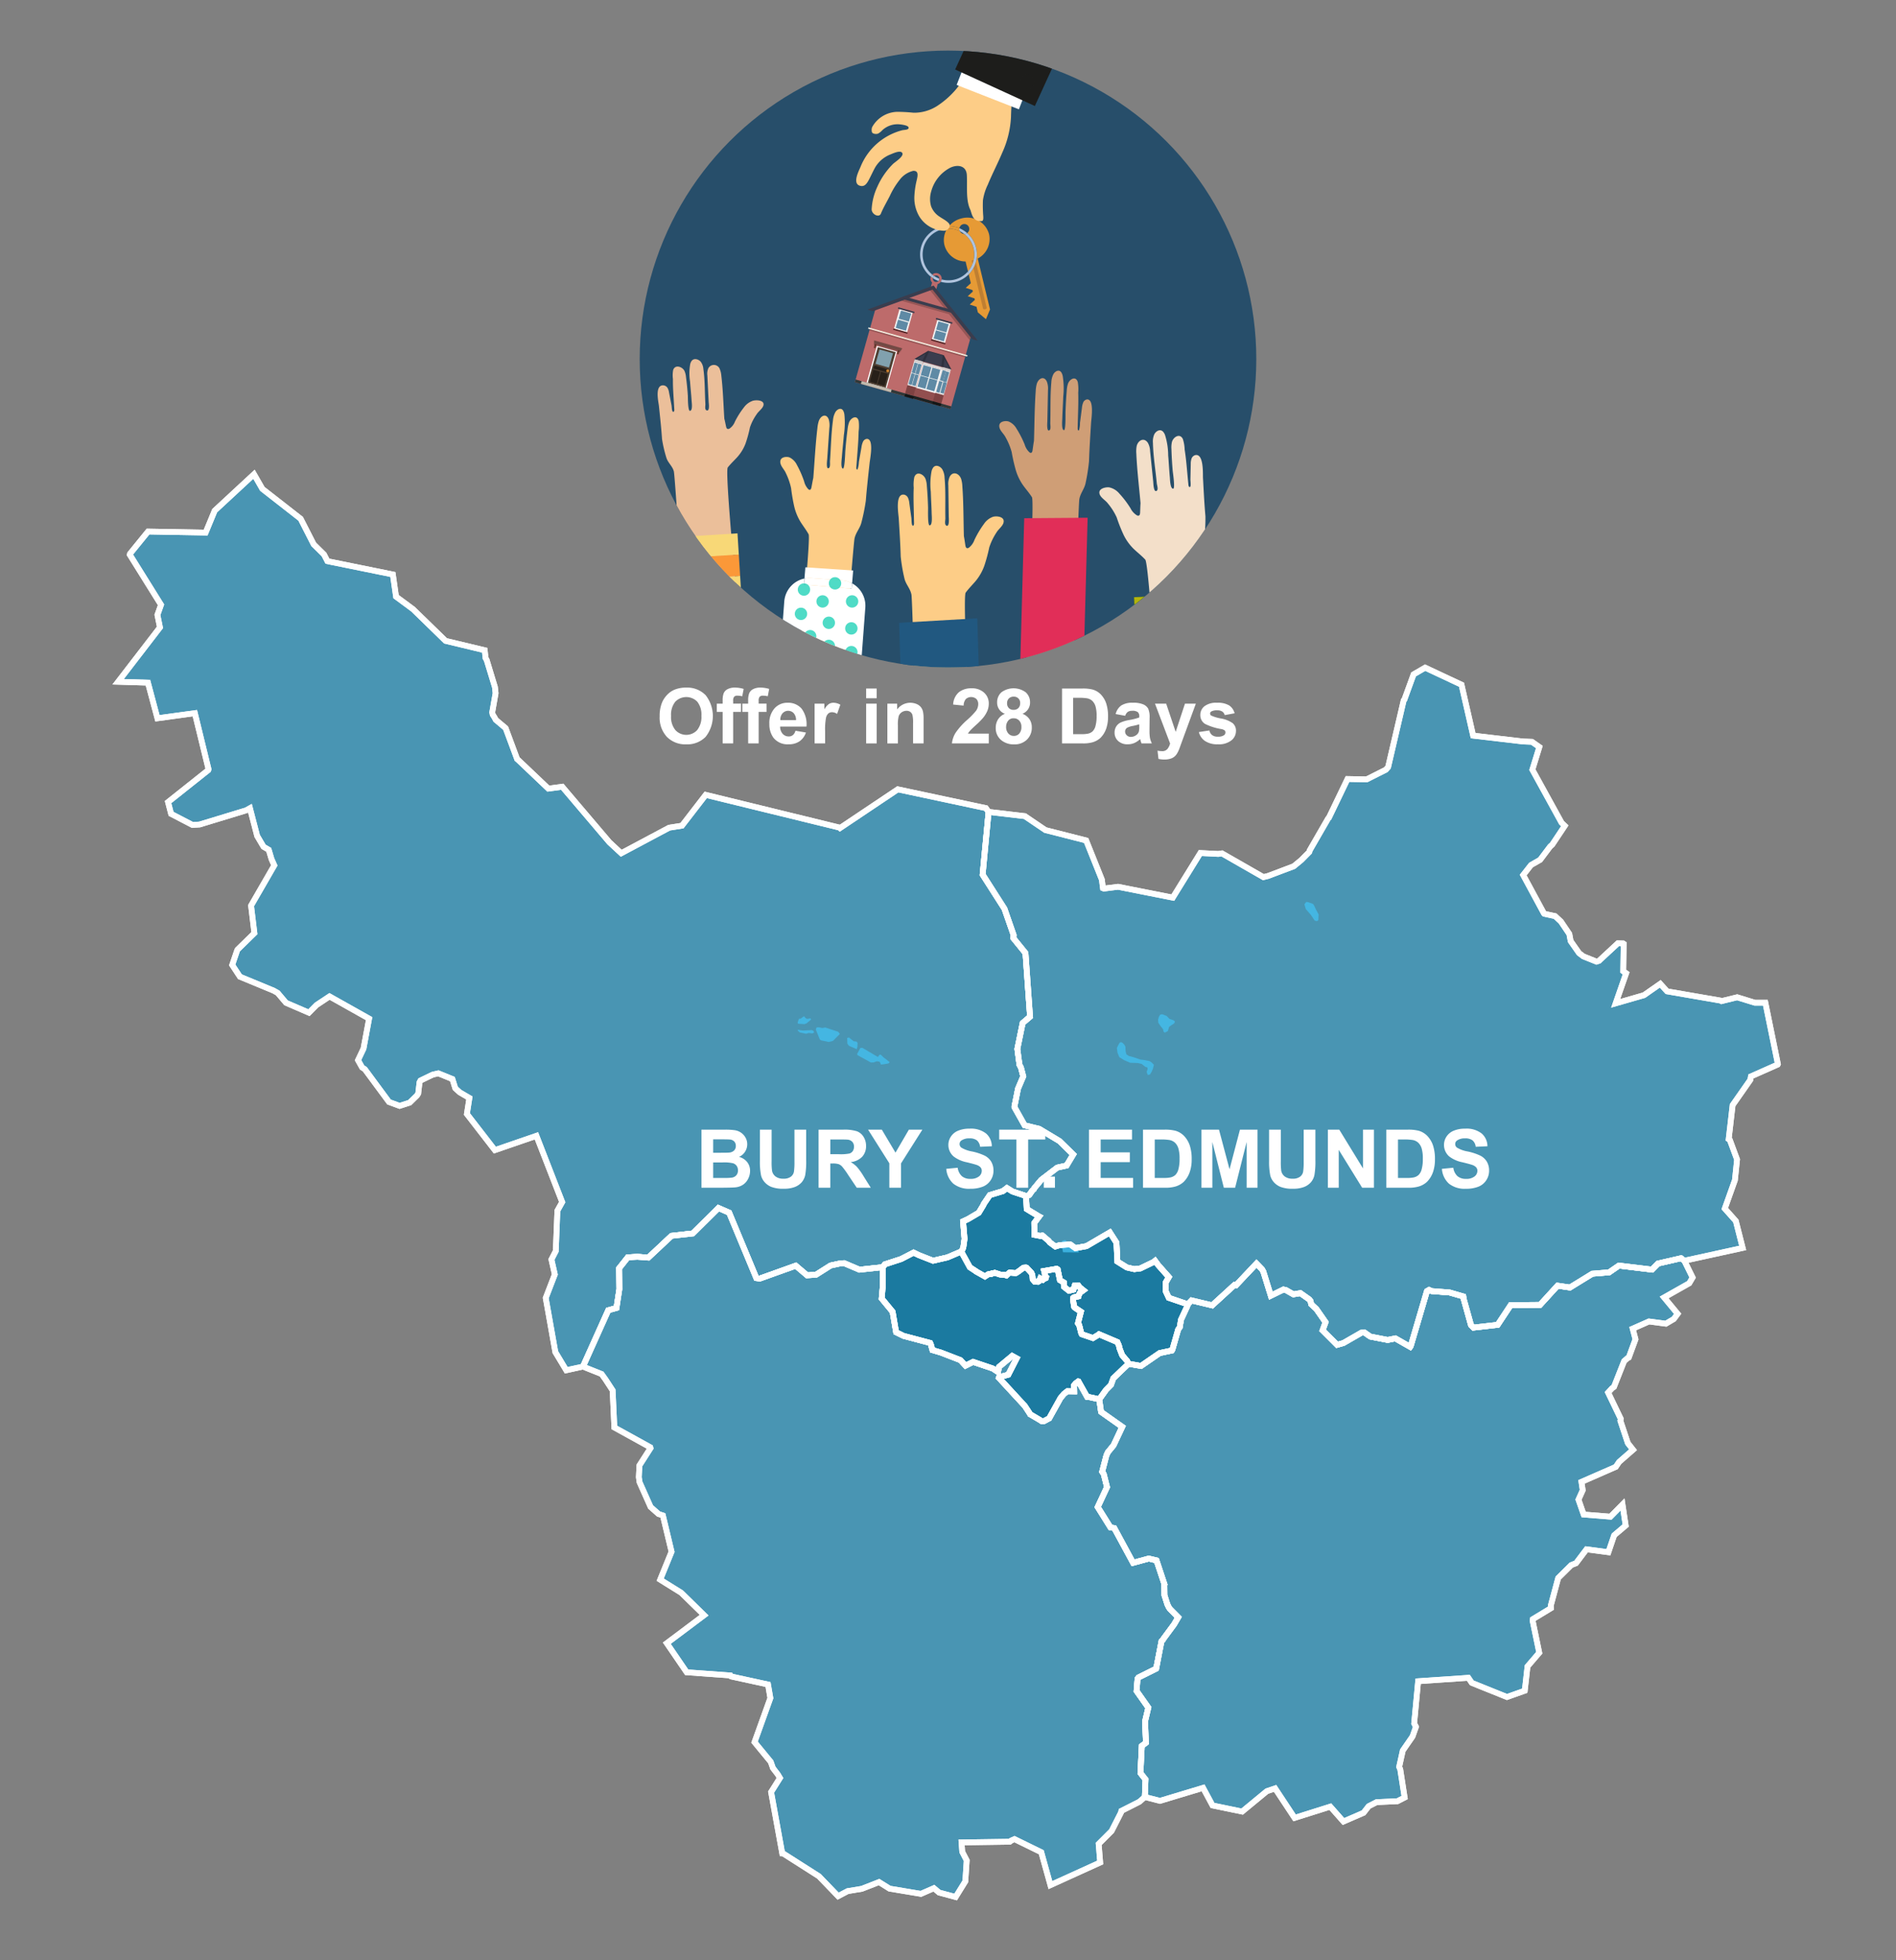 <svg xmlns="http://www.w3.org/2000/svg" xmlns:xlink="http://www.w3.org/1999/xlink" width="300" height="310" viewBox="0 0 300 310"><rect x="0" y="0" width="300" height="310" fill="#808080" stroke="none"/><defs><style>.cls-1,.cls-2,.cls-52{fill:none;}.cls-2{clip-rule:evenodd;}.cls-3{clip-path:url(#clip-path);}.cls-4{fill:#274e6a;}.cls-5{fill:#e69a35;}.cls-6{fill:#b0c4de;}.cls-7{fill:#cf9e76;}.cls-8{fill:#e12e58;}.cls-9{fill:#fdcd87;}.cls-10{fill:#215880;}.cls-11{fill:#ebbf9a;}.cls-12{fill:#f8d877;}.cls-13{fill:#fb9838;}.cls-14{fill:#f3dfc9;}.cls-15{fill:#005420;}.cls-16{fill:#b3b30c;}.cls-17{fill:#fff;}.cls-18{fill:#01cbad;opacity:0.69;}.cls-19,.cls-23{fill:#bd6b6b;}.cls-20{fill:#bf7f32;}.cls-21{fill:#1d1d1b;}.cls-22{opacity:0.56;}.cls-23,.cls-24,.cls-27,.cls-29,.cls-35{fill-rule:evenodd;}.cls-24{fill:#303838;}.cls-25{fill:#f3ecde;}.cls-26,.cls-27{opacity:0.2;}.cls-28,.cls-29{fill:#3a3d4e;}.cls-30{fill:#724944;}.cls-31{fill:#4e3f32;}.cls-32{fill:#81a1ae;}.cls-33{fill:#272019;}.cls-34{fill:#c87e2c;}.cls-35{fill:#c0b9ad;}.cls-36{fill:#683a2d;}.cls-37,.cls-38,.cls-47{fill:#542727;}.cls-37,.cls-39{opacity:0.6;}.cls-38,.cls-40{opacity:0.4;}.cls-41{fill:#cfcfcf;}.cls-42{fill:#dadada;}.cls-43{fill:#e6e6e6;}.cls-44{fill:#f2f2f2;}.cls-45{fill:#5f8aa5;}.cls-46{clip-path:url(#clip-path-2);}.cls-48{fill:#4995b3;}.cls-48,.cls-49,.cls-52{stroke:#fff;stroke-miterlimit:10;stroke-width:0.909px;}.cls-49{fill:#1b7aa0;}.cls-50{opacity:0.8;}.cls-51{fill:#42beee;}.cls-53{isolation:isolate;}</style><clipPath id="clip-path"><circle class="cls-1" cx="150" cy="56.782" r="48.782"/></clipPath><clipPath id="clip-path-2"><polygon class="cls-2" points="150.544 58.447 144.647 56.789 146.86 55.482 149.337 56.178 150.544 58.447"/></clipPath></defs><g id="Text"><g class="cls-3"><circle class="cls-4" cx="150" cy="56.782" r="48.782"/><path class="cls-5" d="M151.889,36.575a.782.782,0,0,1-.079-.478,4.475,4.475,0,0,0-1.64-.346,3.583,3.583,0,0,0-.297.406c.067-.003.134-.005.202-.005A4.072,4.072,0,0,1,151.889,36.575Z"/><path class="cls-6" d="M150.075,35.749a4.492,4.492,0,0,0-2.787,8.014.887.887,0,0,1,.223-.337,4.09,4.09,0,0,1,2.363-7.27,3.583,3.583,0,0,1,.297-.406C150.139,35.75,150.107,35.749,150.075,35.749Z"/><path class="cls-5" d="M154.707,40.89a3.485,3.485,0,0,0,1.788-3.85,3.546,3.546,0,0,0-4.341-2.505,3.738,3.738,0,0,0-1.984,1.215,4.475,4.475,0,0,1,1.64.346.783.783,0,1,1,1.22.761,4.491,4.491,0,0,1,.244,6.536l.337,1.394-.308.279-.503.456.646.208.425.137.058.24-.308.279-.503.456.646.208.425.137.058.24-.308.279-.503.456.646.208.425.137.216.895,1.279,1.077.647-1.542Z"/><path class="cls-5" d="M152.566,36.998a.784.784,0,0,1-.677-.423,4.072,4.072,0,0,0-1.814-.424c-.068,0-.135.002-.202.005a3.357,3.357,0,0,0-.439,2.588,3.486,3.486,0,0,0,3.347,2.61l.379,1.571a4.09,4.09,0,0,0-.594-5.928Z"/><path class="cls-7" d="M169.36,121.809c.038-1.206,1.219-41.653,1.418-42.845.162-.966.783-1.601.986-2.533a30.483,30.483,0,0,0,.55-3.488c.063-2.009.199-4.029.322-6.042.041-.677.554-3.862-.673-3.73a.798.798,0,0,0-.58.502,2.889,2.889,0,0,0-.192.831l-.306,2.371a4.051,4.051,0,0,1-.15,1.157c-.147.157-.228-.118-.224-.297.022-.888.049-1.764.074-2.651.028-.994.049-1.989.017-2.983a6.702,6.702,0,0,0-.066-1.677c-.306-1.037-1.29-.484-1.557.268a4.373,4.373,0,0,0-.19,1.102q-.143,1.721-.197,3.449c-.009.286.056,2.864-.255,2.782-.406-.064-.259-1.545-.251-1.859.031-1.148.112-2.294.148-3.442a12.417,12.417,0,0,0-.079-3.245,1.761,1.761,0,0,0-.216-.573c-.346-.537-.963-.227-1.251.247a3.111,3.111,0,0,0-.338,1.335c-.192,2.132-.107,4.281-.164,6.416-.007.272.135.964-.126,1.136-.488.322-.343-1.244-.339-1.452l.097-4.877a3.158,3.158,0,0,0-.168-1.344c-.442-.99-1.33-.54-1.597.323a5.157,5.157,0,0,0-.174,1.155c-.189,2.622-.192,5.245-.275,7.866-.09.487-.148.984-.222,1.474-.026.176-.081.387-.234.428a.314.314,0,0,1-.256-.08,2.688,2.688,0,0,1-.755-1.219,15.783,15.783,0,0,0-1.296-2.527,2.574,2.574,0,0,0-1.239-1.127c-.438-.152-1.436-.068-1.488.636-.053.71.703,1.261.982,1.837a10.204,10.204,0,0,1,.98,2.356,27.956,27.956,0,0,0,.668,2.923,8.274,8.274,0,0,0,1.147,2.346c.459.633.963,1.196,1.391,1.868.582.913-1.771,40.217-1.755,41.321C161.537,120.511,169.36,121.809,169.36,121.809Z"/><polygon class="cls-8" points="162.062 81.952 160.929 123.22 170.961 123.146 172.094 81.877 162.062 81.952"/><path class="cls-9" d="M145.446,136.992c-.032-1.209-1.011-41.751-1.228-42.945-.176-.969-.88-1.606-1.104-2.539a26.967,26.967,0,0,1-.597-3.496c-.054-2.013-.191-4.038-.313-6.056-.041-.679-.599-3.872.805-3.738a.879.879,0,0,1,.659.504,2.583,2.583,0,0,1,.212.833l.328,2.377c.03.215.012,1.019.161,1.159.167.157.262-.118.259-.297-.017-.89-.04-1.769-.06-2.657-.023-.996-.038-1.994.008-2.99a5.906,5.906,0,0,1,.091-1.681c.36-1.039,1.48-.484,1.778.27a3.877,3.877,0,0,1,.208,1.105q.148,1.725.193,3.458c.008.286-.09,2.87.266,2.789.465-.064.31-1.548.304-1.863-.024-1.15-.106-2.3-.137-3.45a10.931,10.931,0,0,1,.12-3.252,1.653,1.653,0,0,1,.253-.574c.401-.538,1.104-.227,1.428.249a2.797,2.797,0,0,1,.375,1.339c.2,2.137.083,4.291.129,6.431.006.272-.164.966.134,1.139.555.323.404-1.246.401-1.455l-.066-4.888a2.813,2.813,0,0,1,.204-1.347c.515-.991,1.526-.54,1.824.325a4.561,4.561,0,0,1,.189,1.158c.192,2.628.171,5.258.242,7.884.099.488.16.987.24,1.478.029.176.089.388.263.429a.396.396,0,0,0,.293-.08,2.702,2.702,0,0,0,.874-1.221,15.37,15.37,0,0,1,1.506-2.531,2.877,2.877,0,0,1,1.428-1.128c.502-.152,1.643-.067,1.696.639.054.712-.816,1.263-1.141,1.84a9.67,9.67,0,0,0-1.143,2.361,25.246,25.246,0,0,1-.791,2.929,8.003,8.003,0,0,1-1.333,2.351c-.531.634-1.113,1.198-1.608,1.871-.674.915,1.655,40.312,1.626,41.418C154.407,135.698,145.446,136.992,145.446,136.992Z"/><polygon class="cls-10" points="142.269 98.494 143.619 143.22 155.984 142.508 154.634 97.782 142.269 98.494"/><path class="cls-11" d="M109.114,111.594c-.068-1.042-2.241-36.013-2.492-37.036-.204-.829-.924-1.35-1.175-2.147a20.402,20.402,0,0,1-.698-2.994c-.113-1.736-.309-3.479-.49-5.217-.061-.585-.711-3.319.691-3.262a.862.862,0,0,1,.671.407,1.986,1.986,0,0,1,.236.711l.397,2.039c.036.184.042.88.195.995.171.129.258-.113.249-.268-.043-.768-.092-1.526-.139-2.292-.052-.859-.097-1.72-.08-2.582a4.442,4.442,0,0,1,.041-1.455c.327-.912,1.46-.48,1.779.159a2.949,2.949,0,0,1,.24.946q.198,1.484.295,2.978c.016.247-.005,2.482.348,2.397.461-.075.264-1.35.248-1.621-.058-.992-.174-1.981-.239-2.973a8.218,8.218,0,0,1,.024-2.814,1.354,1.354,0,0,1,.235-.506c.384-.481,1.093-.242,1.43.155a2.166,2.166,0,0,1,.413,1.141c.262,1.837.21,3.702.318,5.549.014.235-.135.841.167.978.563.256.365-1.093.356-1.273l-.21-4.218a2.148,2.148,0,0,1,.163-1.171.999.999,0,0,1,1.826.204,3.451,3.451,0,0,1,.222.992c.269,2.261.326,4.533.474,6.799.113.417.189.845.283,1.266.034.151.1.332.275.359a.443.443,0,0,0,.289-.081,2.405,2.405,0,0,0,.835-1.091,13.175,13.175,0,0,1,1.425-2.249,2.869,2.869,0,0,1,1.389-1.034c.496-.152,1.634-.126,1.708.481.075.613-.775,1.125-1.082,1.637a8.021,8.021,0,0,0-1.069,2.087,19.651,19.651,0,0,1-.701,2.563,6.809,6.809,0,0,1-1.259,2.086c-.51.57-1.073,1.081-1.547,1.683-.645.818,2.84,34.744,2.844,35.7C118.001,110.103,109.114,111.594,109.114,111.594Z"/><rect class="cls-12" x="106.6" y="91.402" width="10.624" height="3.383" transform="translate(-5.567 7.132) rotate(-3.562)"/><rect class="cls-12" x="107.433" y="104.793" width="10.624" height="3.383" transform="translate(-6.397 7.209) rotate(-3.562)"/><rect class="cls-12" x="106.181" y="84.672" width="10.624" height="3.383" transform="translate(-5.149 7.093) rotate(-3.562)"/><rect class="cls-13" x="106.39" y="88.026" width="10.624" height="3.383" transform="translate(-5.357 7.112) rotate(-3.562)"/><rect class="cls-13" x="106.81" y="94.779" width="10.624" height="3.383" transform="translate(-5.776 7.151) rotate(-3.562)"/><rect class="cls-12" x="107.017" y="98.109" width="10.624" height="3.383" transform="translate(-5.983 7.171) rotate(-3.562)"/><rect class="cls-13" x="107.225" y="101.439" width="10.624" height="3.383" transform="translate(-6.189 7.19) rotate(-3.562)"/><rect class="cls-13" x="107.641" y="108.123" width="10.624" height="3.383" transform="translate(-6.604 7.229) rotate(-3.562)"/><path class="cls-14" d="M193.465,130.638c-.107-1.204-3.799-41.59-3.722-42.801.063-.983.687-1.696.801-2.649a27.043,27.043,0,0,0,.19-3.542c-.178-2.006-.276-4.033-.387-6.052-.037-.679.148-3.915-1.227-3.621a.877.877,0,0,0-.595.576,2.588,2.588,0,0,0-.114.852l-.052,2.399c-.005.217.105,1.014-.026,1.17-.147.175-.273-.087-.291-.266-.086-.886-.164-1.761-.246-2.646-.092-.992-.192-1.985-.352-2.969a5.921,5.921,0,0,0-.283-1.659c-.475-.99-1.521-.311-1.73.472a3.89,3.89,0,0,0-.079,1.122q.052,1.731.206,3.457c.025.285.419,2.841.057,2.801-.468-.01-.486-1.502-.515-1.815-.108-1.145-.159-2.296-.261-3.442a10.966,10.966,0,0,0-.493-3.217,1.655,1.655,0,0,0-.316-.541c-.459-.488-1.119-.099-1.386.411a2.805,2.805,0,0,0-.217,1.373c.048,2.146.411,4.272.612,6.404.026.271.273.941-.001,1.147-.513.385-.543-1.192-.564-1.399l-.496-4.863a2.821,2.821,0,0,0-.357-1.314c-.624-.926-1.574-.361-1.769.532a4.572,4.572,0,0,0-.053,1.172c.112,2.632.435,5.243.667,7.86-.042.496-.045.998-.068,1.496-.008.178-.044.396-.212.456a.394.394,0,0,1-.299-.045,2.702,2.702,0,0,1-1.006-1.113,15.377,15.377,0,0,0-1.782-2.342,2.869,2.869,0,0,0-1.544-.957c-.515-.093-1.635.122-1.606.829.029.714.953,1.161,1.341,1.697a9.688,9.688,0,0,1,1.403,2.214,25.26,25.26,0,0,0,1.12,2.819,8.006,8.006,0,0,0,1.591,2.182c.599.569,1.24,1.062,1.808,1.674.773.831,2.996,40.234,3.151,41.33C184.442,130.382,193.465,130.638,193.465,130.638Z"/><rect class="cls-15" x="180.442" y="94.123" width="13.693" height="46.471" transform="translate(-4.933 8.268) rotate(-2.496)"/><rect class="cls-16" x="181.988" y="94.317" width="1.677" height="46.471" transform="translate(-4.946 8.074) rotate(-2.496)"/><rect class="cls-16" x="185.06" y="94.183" width="1.677" height="46.471" transform="translate(-4.937 8.207) rotate(-2.496)"/><rect class="cls-16" x="188.132" y="94.049" width="1.677" height="46.471" transform="translate(-4.928 8.341) rotate(-2.496)"/><rect class="cls-16" x="191.205" y="93.915" width="1.677" height="46.471" transform="translate(-4.92 8.475) rotate(-2.496)"/><rect class="cls-16" x="179.602" y="97.332" width="13.693" height="1.491" transform="translate(-4.094 8.213) rotate(-2.496)"/><rect class="cls-16" x="179.463" y="94.144" width="13.693" height="1.491" transform="translate(-3.956 8.204) rotate(-2.496)"/><rect class="cls-16" x="179.756" y="100.87" width="13.693" height="1.491" transform="translate(-4.248 8.223) rotate(-2.496)"/><rect class="cls-16" x="179.894" y="104.036" width="13.693" height="1.491" transform="translate(-4.386 8.232) rotate(-2.496)"/><rect class="cls-16" x="180.036" y="107.294" width="13.693" height="1.491" transform="translate(-4.528 8.241) rotate(-2.496)"/><rect class="cls-16" x="180.162" y="110.18" width="13.693" height="1.491" transform="translate(-4.653 8.249) rotate(-2.496)"/><rect class="cls-16" x="180.279" y="112.88" width="13.693" height="1.491" transform="translate(-4.771 8.257) rotate(-2.496)"/><rect class="cls-16" x="180.41" y="115.868" width="13.693" height="1.491" transform="translate(-4.901 8.266) rotate(-2.496)"/><rect class="cls-16" x="180.543" y="118.932" width="13.693" height="1.491" transform="translate(-5.034 8.274) rotate(-2.496)"/><rect class="cls-16" x="180.681" y="122.098" width="13.693" height="1.491" transform="translate(-5.172 8.283) rotate(-2.496)"/><rect class="cls-16" x="180.819" y="125.263" width="13.693" height="1.491" transform="translate(-5.31 8.292) rotate(-2.496)"/><rect class="cls-16" x="180.953" y="128.335" width="13.693" height="1.491" transform="translate(-5.443 8.301) rotate(-2.496)"/><rect class="cls-16" x="181.091" y="131.501" width="13.693" height="1.491" transform="translate(-5.581 8.31) rotate(-2.496)"/><rect class="cls-16" x="181.233" y="134.76" width="13.693" height="1.491" transform="translate(-5.723 8.319) rotate(-2.496)"/><rect class="cls-16" x="181.351" y="137.459" width="13.693" height="1.491" transform="translate(-5.84 8.327) rotate(-2.496)"/><path class="cls-9" d="M131.755,127.986c.095-1.205,3.204-41.64,3.455-42.824.204-.96.838-1.567,1.081-2.491a31.418,31.418,0,0,0,.704-3.466c.159-2.008.389-4.024.606-6.033.073-.676.726-3.841-.474-3.765a.786.786,0,0,0-.588.476,2.97,2.97,0,0,0-.227.823l-.412,2.36a4.176,4.176,0,0,1-.202,1.151c-.15.15-.216-.128-.203-.307.064-.887.133-1.764.2-2.65.076-.994.144-1.989.161-2.985a6.913,6.913,0,0,0,.017-1.682c-.247-1.051-1.23-.543-1.526.198a4.511,4.511,0,0,0-.238,1.095q-.222,1.717-.358,3.444c-.022.286-.085,2.869-.383,2.774-.391-.083-.177-1.558-.154-1.872.085-1.147.22-2.291.31-3.438a12.817,12.817,0,0,0,.081-3.252,1.796,1.796,0,0,0-.182-.583c-.31-.553-.925-.271-1.228.191a3.194,3.194,0,0,0-.394,1.321c-.29,2.126-.312,4.28-.471,6.415-.02.272.085.971-.177,1.132-.49.3-.273-1.26-.259-1.468l.331-4.877a3.251,3.251,0,0,0-.098-1.353c-.382-1.01-1.267-.601-1.568.251a5.324,5.324,0,0,0-.225,1.148c-.31,2.616-.441,5.242-.648,7.861-.111.483-.192.978-.287,1.466-.034.175-.098.384-.248.418a.299.299,0,0,1-.244-.091,2.701,2.701,0,0,1-.674-1.254,15.965,15.965,0,0,0-1.137-2.588,2.525,2.525,0,0,0-1.15-1.184c-.418-.172-1.392-.133-1.477.569-.086.709.622,1.294.866,1.883a10.38,10.38,0,0,1,.839,2.403,28.633,28.633,0,0,0,.508,2.957,8.375,8.375,0,0,0,1.001,2.401c.416.654.878,1.241,1.262,1.933.522.941-3.67,40.177-3.708,41.283C124.213,126.333,131.755,127.986,131.755,127.986Z"/><path class="cls-17" d="M128.392,91.417l4.827.362a3.972,3.972,0,0,1,1.607.473l.169-2.035-7.559-.5-.148,1.77A3.984,3.984,0,0,1,128.392,91.417Z"/><path class="cls-17" d="M134.826,92.252l-.07.842-7.547-.659.079-.947a4.026,4.026,0,0,0-3.195,3.628L121.91,124.24a4.022,4.022,0,0,0,3.699,4.299l4.827.362a4.022,4.022,0,0,0,4.299-3.699l2.183-29.124A4.024,4.024,0,0,0,134.826,92.252Z"/><path class="cls-17" d="M134.756,93.094l.07-.842a3.972,3.972,0,0,0-1.607-.473l-4.827-.362a3.984,3.984,0,0,0-1.104.071l-.079.947Z"/><circle class="cls-18" cx="126.738" cy="97.074" r="0.981"/><circle class="cls-18" cx="127.209" cy="93.233" r="0.981"/><circle class="cls-18" cx="130.161" cy="95.112" r="0.981"/><circle class="cls-18" cx="131.142" cy="98.489" r="0.981"/><circle class="cls-18" cx="128.19" cy="100.612" r="0.981"/><circle class="cls-18" cx="131.142" cy="102.15" r="0.981"/><circle class="cls-18" cx="134.707" cy="103.131" r="0.981"/><circle class="cls-18" cx="125.42" cy="101.592" r="0.981"/><circle class="cls-18" cx="134.826" cy="95.112" r="0.981"/><circle class="cls-18" cx="132.123" cy="92.252" r="0.981"/><circle class="cls-18" cx="134.707" cy="99.378" r="0.981"/><path class="cls-1" d="M148.119,43.555a.511.511,0,0,0-.3.097,4.071,4.071,0,0,0,.814.417A.514.514,0,0,0,148.119,43.555Z"/><path class="cls-1" d="M149.006,44.069a.877.877,0,0,1-.008.118,4.093,4.093,0,1,0-1.487-.761.886.886,0,0,1,1.495.643Z"/><path class="cls-6" d="M147.611,43.996a4.469,4.469,0,0,0,.865.443.512.512,0,0,0,.157-.37v0a4.071,4.071,0,0,1-.814-.417A.514.514,0,0,0,147.611,43.996Z"/><path class="cls-6" d="M147.819,43.652q-.16-.106-.309-.226a.887.887,0,0,0-.223.337q.156.124.323.233A.514.514,0,0,1,147.819,43.652Z"/><path class="cls-19" d="M148.119,43.183a.883.883,0,0,0-.609.243q.149.12.309.226a.514.514,0,0,1,.814.417v0a.514.514,0,1,1-1.022-.073q-.167-.11-.323-.233a.882.882,0,0,0,.192.916l-.688,2.554.895.24.688-2.557a.885.885,0,0,0-.256-1.733Z"/><path class="cls-20" d="M155.952,48.883l-.158.038a.211.211,0,0,1-.254-.157l-1.799-7.571.569-.135,1.799,7.571A.211.211,0,0,1,155.952,48.883Z"/><path class="cls-9" d="M151.764,13.483c.392-.536.806-1.06,1.202-1.585.296-.393.506-.989,1.024-1.144.743-.223,1.321.527,1.96.749,1.295.449,2.578.93,3.87,1.386a.884.884,0,0,1,.468.288.887.887,0,0,1,.065.619,39.419,39.419,0,0,0-.388,4.741,15.371,15.371,0,0,1-1.378,5.603c-.718,1.708-1.584,3.35-2.288,5.065a8.49,8.49,0,0,0-.772,2.463,21.118,21.118,0,0,0,.054,2.56c.01.266.035.694-.229.726-1.521.188-1.601-1.336-1.827-1.797-.734-1.496-.452-3.815-.545-5.476-.086-1.523-1.484-1.711-2.645-1.147a5.983,5.983,0,0,0-2.978,3.683,4.188,4.188,0,0,0-.034,2.401,3.363,3.363,0,0,0,1.392,1.679c.389.294,1.726.921,1.554,1.474a.941.941,0,0,1-.887.723,4.734,4.734,0,0,1-3.935-2.286,5.806,5.806,0,0,1-.758-3.334,13.226,13.226,0,0,1,.345-2.303c.152-.678.41-1.599-.544-1.55a3.8,3.8,0,0,0-2.153,1.438,12.438,12.438,0,0,0-1.547,2.536c-.433.857-1.054,1.903-1.409,2.79-.273.682-1.438.146-1.461-.669a9.543,9.543,0,0,1,.89-3.561,11.845,11.845,0,0,1,2.455-3.596c.324-.332,1.789-1.214,1.504-1.756-.273-.518-1.478.064-1.875.22a4.882,4.882,0,0,0-2.302,1.864c-.383.593-.924,1.876-1.301,2.473-.3.475-.641.794-1.245.609-1.224-.376-.13-2.376.116-2.987a9.744,9.744,0,0,1,6.591-5.783c.305-.079,1.135-.026.998-.469-.098-.317-1.118-.438-1.385-.463a3.557,3.557,0,0,0-2.74.903,2.533,2.533,0,0,1-.689.557c-.274.116-.856.057-.97-.218a1.369,1.369,0,0,1,.023-.792,4.675,4.675,0,0,1,3.94-2.43,25.78,25.78,0,0,1,2.611.141,6.751,6.751,0,0,0,3.726-1.059,13.856,13.856,0,0,0,2.739-2.343A10.454,10.454,0,0,0,151.764,13.483Z"/><rect class="cls-17" x="151.758" y="11.354" width="10.577" height="4.147" transform="translate(15.713 -56.349) rotate(21.389)"/><rect class="cls-21" x="157.738" y="-19.305" width="13.872" height="34.762" transform="translate(14.149 -68.733) rotate(24.603)"/><g class="cls-22"><circle class="cls-21" cx="162.591" cy="12.916" r="1.09"/></g><path class="cls-1" d="M153.345,36.031a.783.783,0,0,0-1.534.066,4.49,4.49,0,0,1,1.22.761A.783.783,0,0,0,153.345,36.031Z"/><path class="cls-1" d="M152.566,36.998a4.094,4.094,0,0,0-.677-.423A.784.784,0,0,0,152.566,36.998Z"/><path class="cls-6" d="M151.823,36.399a.786.786,0,0,0,.066.176,4.094,4.094,0,0,1,.677.423.783.783,0,0,0,.464-.139,4.49,4.49,0,0,0-1.22-.761A.779.779,0,0,0,151.823,36.399Z"/><path class="cls-6" d="M150.075,44.331a4.092,4.092,0,0,1-1.078-.144.88.88,0,0,1-.143.378,4.498,4.498,0,0,0,4.419-1.171l-.113-.469A4.08,4.08,0,0,1,150.075,44.331Z"/><path class="cls-6" d="M153.03,36.858a.783.783,0,0,1-.464.139,4.09,4.09,0,0,1,.594,5.928l.113.469a4.491,4.491,0,0,0-.244-6.536Z"/><polygon class="cls-23" points="153.674 53.041 147.625 45.512 138.54 48.786 135.263 60.445 150.396 64.7 153.674 53.041"/><polygon class="cls-24" points="150.396 64.7 150.517 64.269 135.384 60.014 135.263 60.445 150.396 64.7 150.396 64.7"/><rect class="cls-25" x="137.078" y="53.971" width="16.277" height="0.218" transform="translate(270.379 145.442) rotate(-164.298)"/><rect class="cls-26" x="137.299" y="54.181" width="15.72" height="0.21" transform="translate(270.21 145.831) rotate(-164.298)"/><path class="cls-27" d="M153.727,52.849,151.7,50.316h0v0l-3.985-4.981-.657.451,2.461,3.066c-2.277-.641-6.518-1.835-6.616-1.859l-.999.377L150.15,49.688l3.305,4.13Z"/><rect class="cls-28" x="142.856" y="47.961" width="8.031" height="0.468" transform="translate(18.523 -37.949) rotate(15.701)"/><polygon class="cls-29" points="154.694 53.863 147.722 45.156 137.241 48.957 138.096 49.221 147.546 45.794 153.827 53.644 154.694 53.863"/><polygon class="cls-30" points="138.303 53.829 142.766 55.084 142.497 55.545 138.292 54.363 138.303 53.829"/><rect class="cls-17" x="137.871" y="55.038" width="3.301" height="6.041" transform="translate(258.125 151.709) rotate(-164.298)"/><g id="Symbol_9_0_Layer2_0_MEMBER_8_MEMBER_12_MEMBER_0_FILL" data-name="Symbol 9 0 Layer2 0 MEMBER 8 MEMBER 12 MEMBER 0 FILL"><path class="cls-31" d="M141.728,55.696l-2.833-.797-1.586,5.643,2.833.796Z"/></g><g id="Symbol_9_0_Layer2_0_MEMBER_8_MEMBER_12_MEMBER_1_MEMBER_1_FILL" data-name="Symbol 9 0 Layer2 0 MEMBER 8 MEMBER 12 MEMBER 1 MEMBER 1 FILL"><path class="cls-32" d="M139.173,55.268l-.638,2.269,2.124.597.638-2.269Z"/></g><g id="Symbol_9_0_Layer2_0_MEMBER_8_MEMBER_12_MEMBER_2_MEMBER_0_FILL" data-name="Symbol 9 0 Layer2 0 MEMBER 8 MEMBER 12 MEMBER 2 MEMBER 0 FILL"><path class="cls-33" d="M138.738,60.689l.542-1.928-1.123-.316-.542,1.928Z"/></g><g id="Symbol_9_0_Layer2_0_MEMBER_8_MEMBER_12_MEMBER_2_MEMBER_1_FILL" data-name="Symbol 9 0 Layer2 0 MEMBER 8 MEMBER 12 MEMBER 2 MEMBER 1 FILL"><path class="cls-33" d="M139.967,61.035l.542-1.927-1.123-.316-.542,1.928Z"/></g><g id="Symbol_9_0_Layer2_0_MEMBER_8_MEMBER_12_MEMBER_2_MEMBER_1_FILL-2" data-name="Symbol 9 0 Layer2 0 MEMBER 8 MEMBER 12 MEMBER 2 MEMBER 1 FILL"><path class="cls-33" d="M140.553,58.951l.141-.501-2.352-.661-.141.501Z"/></g><g id="Symbol_9_0_Layer2_0_MEMBER_8_MEMBER_13_FILL" data-name="Symbol 9 0 Layer2 0 MEMBER 8 MEMBER 13 FILL"><path class="cls-34" d="M140.693,58.712a.21.21,0,0,0-.024-.173.23.23,0,0,0-.318-.089.21.21,0,0,0-.111.135.216.216,0,0,0,.023.178.226.226,0,0,0,.14.112.239.239,0,0,0,.29-.163Z"/></g><polygon class="cls-35" points="136.214 60.713 136.339 60.27 141.084 61.604 140.96 62.047 136.214 60.713 136.214 60.713"/><rect class="cls-36" x="142.015" y="55.461" width="0.279" height="0.633" transform="matrix(-0.963, -0.271, 0.271, -0.963, 263.909, 147.944)"/><rect class="cls-36" x="138.33" y="54.425" width="0.279" height="0.633" transform="translate(256.956 144.913) rotate(-164.298)"/><rect class="cls-26" x="138.183" y="54.95" width="4.369" height="0.205" transform="translate(260.597 146.038) rotate(-164.298)"/><polygon class="cls-29" points="150.544 58.447 144.647 56.789 146.86 55.482 149.337 56.178 150.544 58.447"/><rect class="cls-37" x="143.371" y="61.047" width="1.408" height="1.384" transform="translate(22.084 -36.687) rotate(15.701)"/><rect class="cls-37" x="147.75" y="62.278" width="1.408" height="1.384" transform="translate(22.581 -37.826) rotate(15.701)"/><rect class="cls-38" x="144.694" y="61.662" width="3.141" height="1.384" transform="translate(22.333 -37.256) rotate(15.701)"/><rect class="cls-39" x="143.123" y="62.396" width="1.408" height="0.448" transform="matrix(0.963, 0.271, -0.271, 0.963, 22.314, -36.587)"/><rect class="cls-39" x="147.502" y="63.627" width="1.408" height="0.448" transform="translate(22.81 -37.726) rotate(15.701)"/><rect class="cls-40" x="144.446" y="63.012" width="3.141" height="0.448" transform="translate(22.562 -37.156) rotate(15.701)"/><rect class="cls-41" x="144.659" y="56.996" width="1.408" height="0.321" transform="translate(20.892 -37.206) rotate(15.701)"/><rect class="cls-41" x="149.038" y="58.228" width="1.408" height="0.321" transform="translate(21.389 -38.345) rotate(15.701)"/><rect class="cls-42" x="145.982" y="57.612" width="3.141" height="0.321" transform="matrix(0.963, 0.271, -0.271, 0.963, 21.141, -37.776)"/><rect class="cls-43" x="144.087" y="57.239" width="1.408" height="3.907" transform="translate(21.422 -36.975) rotate(15.701)"/><rect class="cls-43" x="148.466" y="58.47" width="1.408" height="3.907" transform="translate(21.918 -38.115) rotate(15.701)"/><rect class="cls-44" x="145.41" y="57.854" width="3.141" height="3.907" transform="matrix(0.963, 0.271, -0.271, 0.963, 21.67, -37.545)"/><rect class="cls-45" x="145.703" y="58.057" width="1.655" height="1.294" transform="translate(50.362 183.88) rotate(-74.299)"/><rect class="cls-45" x="147.111" y="58.453" width="1.655" height="1.294" transform="translate(51.008 185.524) rotate(-74.299)"/><rect class="cls-45" x="145.147" y="59.806" width="1.785" height="1.294" transform="translate(48.32 184.683) rotate(-74.299)"/><rect class="cls-45" x="146.555" y="60.202" width="1.785" height="1.294" transform="translate(48.966 186.327) rotate(-74.299)"/><rect class="cls-45" x="143.916" y="57.935" width="1.655" height="0.533" transform="translate(49.542 181.793) rotate(-74.299)"/><rect class="cls-45" x="144.507" y="58.088" width="1.655" height="0.559" transform="translate(49.813 182.483) rotate(-74.299)"/><rect class="cls-45" x="143.359" y="59.684" width="1.785" height="0.533" transform="translate(47.5 182.595) rotate(-74.299)"/><rect class="cls-45" x="143.95" y="59.837" width="1.785" height="0.559" transform="translate(47.771 183.285) rotate(-74.299)"/><rect class="cls-45" x="148.295" y="59.166" width="1.655" height="0.533" transform="matrix(0.271, -0.963, 0.963, 0.271, 51.551, 186.907)"/><rect class="cls-45" x="148.886" y="59.319" width="1.655" height="0.559" transform="translate(51.822 187.597) rotate(-74.299)"/><rect class="cls-45" x="147.739" y="60.915" width="1.785" height="0.533" transform="translate(49.509 187.709) rotate(-74.299)"/><rect class="cls-45" x="148.33" y="61.068" width="1.785" height="0.559" transform="matrix(0.271, -0.963, 0.963, 0.271, 49.78, 188.399)"/><g class="cls-46"><polygon class="cls-26" points="150.701 58.364 149.636 56.362 149.636 56.362 149.687 56.182 149.521 56.135 149.538 56 149.437 55.988 149.274 55.683 148.961 55.85 149.041 56 147.206 55.484 147.352 55.398 147.171 55.092 146.874 55.267 146.781 55.225 146.725 55.349 146.675 55.335 146.658 55.395 144.557 56.636 144.737 56.942 146.466 55.921 145.874 57.225 146.197 57.372 146.993 55.619 149.152 56.226 148.917 58.137 149.27 58.18 149.444 56.759 150.388 58.531 150.701 58.364"/></g><rect class="cls-44" x="141.845" y="49.116" width="2.163" height="3.212" transform="translate(266.794 138.231) rotate(-164.298)"/><rect class="cls-45" x="142.451" y="49.172" width="1.34" height="1.681" transform="matrix(0.271, -0.963, 0.963, 0.271, 56.242, 174.259)"/><rect class="cls-45" x="142.053" y="50.588" width="1.34" height="1.681" transform="translate(54.589 174.909) rotate(-74.299)"/><rect class="cls-28" x="142.057" y="48.946" width="2.673" height="0.234" transform="translate(268.158 135.101) rotate(-164.298)"/><rect class="cls-47" x="141.296" y="52.264" width="2.335" height="0.215" transform="translate(265.437 141.343) rotate(-164.298)"/><rect class="cls-44" x="147.84" y="50.801" width="2.163" height="3.212" transform="translate(278.102 143.161) rotate(-164.298)"/><rect class="cls-45" x="148.446" y="50.858" width="1.34" height="1.681" transform="translate(58.992 181.259) rotate(-74.299)"/><rect class="cls-45" x="148.048" y="52.273" width="1.34" height="1.681" transform="translate(57.339 181.908) rotate(-74.299)"/><rect class="cls-28" x="148.051" y="50.631" width="2.673" height="0.234" transform="translate(279.466 140.031) rotate(-164.298)"/><rect class="cls-47" x="147.29" y="53.949" width="2.335" height="0.215" transform="translate(276.746 146.273) rotate(-164.298)"/></g><path class="cls-17" d="M104.375,113.278a5.513,5.513,0,0,1,.398-2.226,4.075,4.075,0,0,1,.808-1.19,3.384,3.384,0,0,1,1.121-.781,4.771,4.771,0,0,1,1.871-.343,4.076,4.076,0,0,1,3.069,1.189,5.32,5.32,0,0,1,.009,6.597,4.045,4.045,0,0,1-3.055,1.188,4.086,4.086,0,0,1-3.078-1.182A4.48,4.48,0,0,1,104.375,113.278Zm1.806-.059a3.249,3.249,0,0,0,.681,2.234,2.34,2.34,0,0,0,3.448.006,3.319,3.319,0,0,0,.672-2.264,3.266,3.266,0,0,0-.654-2.226,2.422,2.422,0,0,0-3.483.009A3.276,3.276,0,0,0,106.181,113.219Z"/><path class="cls-17" d="M113.419,111.277h.924v-.474a3.15,3.15,0,0,1,.169-1.184,1.333,1.333,0,0,1,.621-.637,2.392,2.392,0,0,1,1.145-.245,4.637,4.637,0,0,1,1.391.213l-.225,1.16a3.27,3.27,0,0,0-.764-.095.681.681,0,0,0-.518.169.976.976,0,0,0-.157.647v.444h1.243v1.309h-1.243v4.978h-1.663v-4.978h-.924Z"/><path class="cls-17" d="M117.456,111.277h.924v-.474a3.15,3.15,0,0,1,.169-1.184,1.333,1.333,0,0,1,.621-.637,2.392,2.392,0,0,1,1.145-.245,4.638,4.638,0,0,1,1.391.213l-.225,1.16a3.27,3.27,0,0,0-.764-.095.681.681,0,0,0-.518.169.976.976,0,0,0-.157.647v.444h1.243v1.309H120.043v4.978H118.38v-4.978h-.924Z"/><path class="cls-17" d="M125.862,115.562l1.657.278a2.719,2.719,0,0,1-1.01,1.389,2.964,2.964,0,0,1-1.726.476,2.812,2.812,0,0,1-2.427-1.071,3.599,3.599,0,0,1-.621-2.166,3.473,3.473,0,0,1,.816-2.447,2.692,2.692,0,0,1,2.066-.885,2.793,2.793,0,0,1,2.214.926,4.104,4.104,0,0,1,.775,2.838h-4.167a1.677,1.677,0,0,0,.402,1.151,1.258,1.258,0,0,0,.959.412,1.014,1.014,0,0,0,.656-.214A1.311,1.311,0,0,0,125.862,115.562Zm.095-1.681a1.606,1.606,0,0,0-.373-1.098,1.2,1.2,0,0,0-1.764.02,1.532,1.532,0,0,0-.35,1.077Z"/><path class="cls-17" d="M130.556,117.564h-1.663v-6.286h1.545v.894a2.675,2.675,0,0,1,.714-.834,1.304,1.304,0,0,1,.719-.201,2.109,2.109,0,0,1,1.095.314l-.515,1.45a1.46,1.46,0,0,0-.781-.272.923.923,0,0,0-.592.192,1.314,1.314,0,0,0-.382.695,9.871,9.871,0,0,0-.14,2.107Z"/><path class="cls-17" d="M137.049,110.425v-1.539h1.663v1.539Zm0,7.139v-6.286h1.663v6.286Z"/><path class="cls-17" d="M146.135,117.564h-1.663v-3.208a4.95,4.95,0,0,0-.106-1.317.929.929,0,0,0-.347-.465.988.988,0,0,0-.577-.165,1.339,1.339,0,0,0-.775.236,1.197,1.197,0,0,0-.471.628,5.418,5.418,0,0,0-.127,1.444v2.847h-1.663v-6.286H141.95v.924a2.576,2.576,0,0,1,3.078-.867,1.688,1.688,0,0,1,.69.506,1.845,1.845,0,0,1,.325.698,5.179,5.179,0,0,1,.092,1.119Z"/><path class="cls-17" d="M156.451,116.019v1.545h-5.83a4.021,4.021,0,0,1,.568-1.66,11.037,11.037,0,0,1,1.87-2.081,11.839,11.839,0,0,0,1.38-1.42,1.833,1.833,0,0,0,.343-1.018,1.158,1.158,0,0,0-.299-.856,1.271,1.271,0,0,0-1.654.015,1.618,1.618,0,0,0-.355,1.042l-1.657-.166a2.715,2.715,0,0,1,.93-1.971,3.12,3.12,0,0,1,1.953-.598,2.822,2.822,0,0,1,2.019.692,2.272,2.272,0,0,1,.733,1.723,2.984,2.984,0,0,1-.21,1.115,4.523,4.523,0,0,1-.666,1.11,10.671,10.671,0,0,1-1.089,1.107q-.787.722-.997.959a2.888,2.888,0,0,0-.341.462Z"/><path class="cls-17" d="M159.003,112.882a1.863,1.863,0,0,1-1.231-1.794,2.104,2.104,0,0,1,.678-1.605,3.241,3.241,0,0,1,3.848,0,2.092,2.092,0,0,1,.684,1.605,1.893,1.893,0,0,1-.314,1.074,1.988,1.988,0,0,1-.882.72,2.325,2.325,0,0,1,1.098.846,2.24,2.24,0,0,1,.376,1.285,2.616,2.616,0,0,1-.767,1.953,2.786,2.786,0,0,1-2.039.752,3.083,3.083,0,0,1-1.971-.622,2.424,2.424,0,0,1-.93-2.013,2.485,2.485,0,0,1,.35-1.293A2.247,2.247,0,0,1,159.003,112.882Zm.19,2.042a1.526,1.526,0,0,0,.352,1.071,1.143,1.143,0,0,0,.879.385,1.105,1.105,0,0,0,.853-.37,1.534,1.534,0,0,0,.337-1.068,1.383,1.383,0,0,0-.343-.98,1.136,1.136,0,0,0-.87-.37,1.04,1.04,0,0,0-.909.42A1.542,1.542,0,0,0,159.192,114.924Zm.154-3.718a1.04,1.04,0,0,0,.281.775,1.015,1.015,0,0,0,.748.278,1.031,1.031,0,0,0,.758-.281,1.045,1.045,0,0,0,.284-.778.966.966,0,0,0-1.024-1.029,1.03,1.03,0,0,0-.763.284A1.013,1.013,0,0,0,159.347,111.206Z"/><path class="cls-17" d="M168.048,108.886H171.25a6.251,6.251,0,0,1,1.651.166,2.908,2.908,0,0,1,1.309.799,3.801,3.801,0,0,1,.828,1.406,6.406,6.406,0,0,1,.284,2.051,5.725,5.725,0,0,1-.266,1.847,3.833,3.833,0,0,1-.93,1.533,3.087,3.087,0,0,1-1.232.692,5.306,5.306,0,0,1-1.551.184h-3.297Zm1.752,1.468v5.748h1.309a4.756,4.756,0,0,0,1.06-.083,1.617,1.617,0,0,0,.707-.361,1.837,1.837,0,0,0,.459-.837,5.675,5.675,0,0,0,.178-1.59,5.194,5.194,0,0,0-.178-1.545,1.997,1.997,0,0,0-.497-.84,1.666,1.666,0,0,0-.811-.409,7.986,7.986,0,0,0-1.438-.083Z"/><path class="cls-17" d="M178.039,113.195l-1.51-.272a2.354,2.354,0,0,1,.876-1.35,3.208,3.208,0,0,1,1.847-.438,4,4,0,0,1,1.658.263,1.652,1.652,0,0,1,.766.669,3.423,3.423,0,0,1,.223,1.489l-.018,1.941a6.793,6.793,0,0,0,.079,1.222,3.605,3.605,0,0,0,.299.844h-1.645c-.043-.11-.097-.274-.159-.491-.028-.099-.048-.164-.06-.195a2.989,2.989,0,0,1-.911.621,2.603,2.603,0,0,1-1.036.207,2.14,2.14,0,0,1-1.53-.526,1.751,1.751,0,0,1-.56-1.332,1.788,1.788,0,0,1,.255-.95,1.665,1.665,0,0,1,.713-.639,5.565,5.565,0,0,1,1.323-.388,9.138,9.138,0,0,0,1.616-.408v-.166a.86.86,0,0,0-.237-.684,1.412,1.412,0,0,0-.893-.204,1.185,1.185,0,0,0-.692.175A1.209,1.209,0,0,0,178.039,113.195Zm2.225,1.35a10.32,10.32,0,0,1-1.013.254,3.046,3.046,0,0,0-.905.29.695.695,0,0,0-.325.586.816.816,0,0,0,.26.605.908.908,0,0,0,.663.254,1.441,1.441,0,0,0,.858-.296,1.041,1.041,0,0,0,.397-.55,3.26,3.26,0,0,0,.065-.811Z"/><path class="cls-17" d="M182.751,111.277h1.77l1.504,4.463,1.468-4.463h1.723l-2.22,6.05-.397,1.095a4.452,4.452,0,0,1-.418.841,1.834,1.834,0,0,1-.455.47,1.962,1.962,0,0,1-.634.281,3.275,3.275,0,0,1-.85.101,4.381,4.381,0,0,1-.94-.101l-.148-1.302a3.724,3.724,0,0,0,.704.077,1.045,1.045,0,0,0,.858-.341,2.355,2.355,0,0,0,.427-.867Z"/><path class="cls-17" d="M189.693,115.77l1.669-.254a1.219,1.219,0,0,0,.433.736,1.457,1.457,0,0,0,.911.252,1.651,1.651,0,0,0,.971-.236.528.528,0,0,0,.219-.444.436.436,0,0,0-.118-.313,1.316,1.316,0,0,0-.557-.219,8.995,8.995,0,0,1-2.551-.811,1.619,1.619,0,0,1-.746-1.415,1.746,1.746,0,0,1,.645-1.373,3.017,3.017,0,0,1,2.001-.556,3.491,3.491,0,0,1,1.918.42,2.145,2.145,0,0,1,.863,1.243l-1.568.29a.969.969,0,0,0-.382-.562,1.397,1.397,0,0,0-.802-.195,1.81,1.81,0,0,0-.941.183.395.395,0,0,0-.189.337.366.366,0,0,0,.166.302,6.205,6.205,0,0,0,1.554.468,4.62,4.62,0,0,1,1.855.74,1.536,1.536,0,0,1,.521,1.237,1.898,1.898,0,0,1-.723,1.485,3.198,3.198,0,0,1-2.137.621,3.503,3.503,0,0,1-2.033-.52A2.399,2.399,0,0,1,189.693,115.77Z"/></g><g id="Layer_2" data-name="Layer 2"><g id="districtpaths"><path id="IP-28_districtpath" data-name="IP-28 districtpath" class="cls-48" d="M161.307,168.386l.236.439.363,1.399-.828,1.947-.557,2.783.002.153,1.605,2.855,2.309.564,3.21,1.929,2.166,2.123-1.046,1.742-1.475.33-2.54,1.939-1.13,1.35-.039.122-.237.208-.483.707-.522.203-.109-.077-2.034-.673-.878-.544-.631.485L156.615,189l-.983,1.449-.038.139-.727,1.2-1.699,1.002-.781.361.23,2.763-.155,1.121-.058.302-.15.344-.024.044-.141.197-2.182.931-2.271.525-2.237-.879-.846-.407-1.955,1.011-2.594.845-.299.443-3.713.403-2.425-1.03-.547.02-1.592.345-2.287,1.448-1.435.109-1.798-1.524-5.701,2.04-.535-.08-4.308-10.351-1.689-.734-4.061,4.022-3.357.375-3.673,3.445-1.737-.128-1.512.086-1.372,1.73.036,3.3-.458,2.98-1.296.362-4.003,8.907-2.645.58-1.724-2.864-1.523-8.566,1.438-3.726-.536-2.363.688-1.329.255-6.389.761-1.36-4.077-10.476-6.577,2.262-4.427-5.718.397-2.53-1.517-.883-.714-.644-.456-1.465-2.232-.904-.894.208-1.925.929-.151.281-.207,1.766-.185.306L64.82,174.376l-1.589.513-1.68-.619-3.829-5.183-.427-.273-.647-1.154.87-1.833.884-4.736-6.263-3.515-2.051,1.36-1.207,1.214-3.623-1.562-1.323-1.564-.645-.363-5.324-2.2-1.226-1.859.778-2.284.069-.145,2.666-2.603-.526-4.329.01-.047L43.4,136.852l-.437-.983-.44-1.477-.821-.483-1.013-1.712-1.141-4.385-.619.345-7.344,2.232-1.123.075L27.07,128.703l-.482-1.858,6.363-5.057.043-.145-2.162-8.861-5.921.81L23.408,107.96l-4.718-.143,6.62-8.598-.402-1.977.57-1.599L20.537,87.722l.038-.156,2.851-3.505,9.113.161,1.435-3.468L40.185,75l1.329,2.316,6.057,4.725,2.063,4.041L51.265,87.69l.546,1.056,10.35,2.105.506,3.503,2.7,1.997,5.132,4.997,6.194,1.483.138,1.239.175.306,1.306,4.282.105.969-.531,3.019.074.359.272.43.22.407,1.553,1.307,1.819,4.891.116.092,4.823,4.584,2.199-.298,7.474,8.794,1.861,1.724,7.584-4.039,2.025-.321,3.763-4.873,21.161,5.174.083.074,9.145-6.123,13.934,2.97.432.599-.943,9.915,3.454,5.399,1.453,4.174-.04.48,1.913,2.356.723,10.07-1.167.994-.843,4.095Z"/><path id="IP-29_districtpath" data-name="IP-29 districtpath" class="cls-48" d="M152.146,291.365l.107,1.483.707,1.363-.219,3.318L151.21,300l-2.624-.707-.821-.69-2.053.899-4.956-.827-1.665-1.037-2.72,1.061-2.243.371-1.517.794-3.034-3.144L123.898,293.1l-.127-.005-1.762-9.693,1.401-2.223-.339-.566-.77-1.002-.347-.982-2.566-3.121,2.506-6.971-.373-2.147-5.819-1.267-.117-.162-6.932-.503-3.145-4.596,5.906-4.431-3.625-3.547-3.332-2.072,1.803-4.419-1.372-5.73-.694-.241-1.25-1.108-1.75-3.92-.114-.797.095-1.851,1.753-2.731-.032-.134-5.689-3.137-.272-5.866-1.118-1.71-.626-.872-2.948-1.18,4.003-8.907,1.296-.362.458-2.98-.036-3.3,1.372-1.73,1.512-.086,1.737.128,3.673-3.445,3.357-.375,4.061-4.022,1.689.734,4.308,10.351.535.08,5.701-2.04,1.798,1.524,1.435-.109,2.287-1.448,1.592-.345.547-.02,2.425,1.03,3.713-.403-.039,3.187-.157,1.772,1.728,2.098.553,3.23,1.173.58,4.216,1.116.018.033.096.22.249.874,1.334.397,3.099,1.193.795.872,1.205-.594,3.112,1.048.831.554.162-.82,2.074-1.726.71.389-1.324,2.583-1.461.402-.032.082,4.107,4.457.853,1.298.006.025,1.584.929.266.18.097-.004.168.002.881-.469,1.792-3.213.542-.646.547-.432,1.074.02-.017-.961.262-.313.409-.297.027.005,1.38,2.454.282.013,1.627.358.29,1.99,3.35,2.36-1.373,2.923-.902,1.097-.229.492-.674,2.588.25.37.519,2.062-1.472,3.153,2.01,3.215.612.12,2.973,5.487,2.474-.673,1.233.294,1.267,3.81-.031.083.021,1.612.46,1.444.229.468.189.268,1.302,1.314-.662,1.128-1.66,2.247-.108.193-.218.207-.842,4.344-2.805,1.397-.145.193-.154,1.934,1.862,2.638-.519,2.179.141,3.386-.657.494-.21,4.286.798,1.01-.107,2.774-.857.758-2.861,1.449-.056.253-1.485,2.914-.01.016-2.041,2.041.24,2.935-7.873,3.577-1.449-5.202-4.235-2.071-.528.235-.229.177Z"/><path id="IP-30_districtpath" data-name="IP-30 districtpath" class="cls-48" d="M223.76,272.542l.282.544-.538,1.523-1.546,2.235-.571,2.577.168.373.698,4.468-1.137.586-3.3.152-1.254.64-.812,1.042-3.179,1.379-2.08-2.354-5.651,1.781-3.085-4.664-1.301.439-3.912,3.224-4.685-.971-1.498-2.779-6.814,2.055-2.402-.612.107-2.774-.798-1.01.21-4.286.657-.494-.141-3.386.519-2.179-1.862-2.638.154-1.934.145-.193,2.805-1.397.842-4.344.218-.207.108-.193,1.66-2.247.662-1.128-1.302-1.314-.189-.268-.229-.468-.46-1.444-.021-1.612.031-.083-1.267-3.81-1.233-.294-2.474.673-2.973-5.487-.612-.12-2.01-3.215,1.472-3.153-.519-2.062-.25-.37.674-2.588.229-.492.902-1.097,1.373-2.923-3.35-2.36-.29-1.99,1.067-1.487.783-.793.378-1.042,2.395-2.298,1.978.343,2.951-2.032,1.938-.414.091-.165.899-3.135.263-.392.185-1.162.986-2.123.09-.319.598-.621,3.267.78,3.531-3.23.245.044,3.233-3.425.882.913.206.359,1.183,3.808,1.999-.973.387.088,1.187.672,1.103-.19,1.409.994.2.261.106.501.812.753,1.459,2.091-.468,1.283,2.293,2.292.988-.28,2.839-1.631.466-.059.958.666,2.751.533,1.212-.246,2.344,1.335.084-.117,2.564-8.687.343-.198.417.189,2.829.216,2.174.629.103.559,1.111,3.976.392.392,3.825-.439,2.062-3.116,4.644-.039,2.772-3.037,1.956.289L251.95,201.43l2.653-.22,1.553-1.068,5.237.633.951-.96,3.645-.839.521.398,1.308,2.658-.534.908L263.31,205.184l2.139,2.585-.605.822-1.261.742-2.664-.355-2.582,1.142.44,1.679-1.058,2.88-.187.089-.544.472-1.615,4.09-.302.217-.624.675,2.001,4.153-.063.289,1.182,3.55.021.033.805,1.023-2.209,1.927-.523.778-5.43,2.374.2,1.31-.671,1.495.819,2.355,4.243.344,1.902-1.931.502,3.329-1.821,1.54-.914,2.682-3.463-.459-1.658,2.195-.753.292-2.07,2.053-1.173,4.368.022.401-2.855,1.731-.034.266,1.045,5.051-1.857,2.158-.436,3.842-2.816,1-5.565-2.24-.544-.798-7.946.542Z"/><path id="IP-31_districtpath" data-name="IP-31 districtpath" class="cls-48" d="M169.814,182.576l-2.166-2.123-3.21-1.929-2.309-.564-1.605-2.855-.002-.153.557-2.783.828-1.947-.363-1.399-.236-.439-.335-2.504.843-4.095,1.167-.994-.723-10.07-1.913-2.356.04-.48-1.453-4.174-3.454-5.399.943-9.915,5.74.674,3.245,2.2,6.449,1.641,2.487,6.197.178,1.354.145.061,2.24-.285,8.66,1.716,4.362-7.052,2.829.144.586-.088,6.561,3.755.719-.179,4.081-1.539,1.21-.996,1.256-1.27.051-.228,2.935-5.082.113-.1,2.945-6.125,3.031.057,3.032-1.525.36-.406,2.462-10.553.117-.136,1.452-3.982,1.829-1.064,5.754,2.698,1.839,8.05,7.882.925,1.423.057,1.173.82L242.463,121.72l4.621,8.391.508.486-1.979,2.969-.334.301-1.586,2.107-1.444.824L241.01,138.38l3.283,6.071.063.06,1.703.367.926.862,1.325,1.963.212,1.122,1.335,1.908.674.51,2.079.834.394-.131,2.981-2.764.842.019.082.055-.066,4.334.457.325-1.655,4.756,4.473-1.287,2.583-1.801,1.083,1.192,8.466,1.463.144.082,2.475-.606,2.799.861,1.663-.001,1.981,9.698-.04.083-4.221,1.871-.103.55-2.796,3.99-.626,5.389.188.139,1.139,3.07-.339,3.263-1.607,4.505,1.751,1.961,1.083,4.261-9.229,2.023-.521-.398-3.645.839-.951.96-5.237-.633-1.553,1.068-2.653.22-3.545,2.176-1.956-.289-2.772,3.037-4.644.039-2.062,3.116-3.825.439-.392-.392-1.111-3.976-.103-.559-2.174-.629-2.829-.216-.417-.189-.343.198-2.564,8.687-.084.117-2.344-1.335-1.212.246-2.751-.533-.958-.666-.466.059-2.839,1.631-.988.28-2.293-2.292.468-1.283-1.459-2.091-.812-.753-.106-.501-.2-.261-1.409-.994-1.103.19-1.187-.672-.387-.088-1.999.973-1.183-3.808-.206-.359-.882-.913-3.233,3.425-.245-.044-3.531,3.23-3.267-.78-.598.621-3-1.023-.471-1.006-.004-1.457.474-.828-1.677-1.888-.494-.673-.148.122-.129.084-2.045.987-.955.12-1.109-.253-.122-.044-1.456-.909-.146-2.973-1.044-1.626-3.697,2.161-1.758.324-.834-.598-1.601.12-.08.013-.661.201-.88-.651-.185-.25-.99-.839-.297.078-.954-.183-.03-1.871.001-.002.763-1.028-.068-.036-.909-.556-.049-.024-.928-.566-.113-2.02.522-.203.483-.707.237-.208.039-.122,1.13-1.35,2.54-1.939,1.475-.33Z"/><path id="IP-32_districtpath" data-name="IP-32 districtpath" class="cls-49" d="M163.382,191.763l.049.024.909.556.068.036-.763,1.028-.001.002.03,1.871.954.183.297-.078.99.839.185.25.88.651.661-.201.08-.013,1.601-.12.834.598,1.758-.324,3.697-2.161,1.044,1.626.146,2.973,1.456.909.122.044,1.109.253.955-.12,2.045-.987.129-.084.148-.122.494.673,1.677,1.888-.474.828.004,1.457.471,1.006,3,1.023-.09.319-.986,2.123-.185,1.162-.263.392-.899,3.135-.091.165-1.938.414-2.951,2.032-1.978-.343-.205-.424-.795-.927-.419-1.096-.094-.435-.248-.55-2.884-1.224-.036.035-.938.558-1.766-.605-.083-.134-.324-1.294-.205-.298.471-1.829-1.011-.684-.06-.085-.181-1.148.04-.283.12-.094.675-.131.006-.037.259-.544.533-.393-.592-.474-.18-.256-.594.013-.19.624-.713.169-.803-.63-.024-.68-.611-.37-.351-1.689-.125-.064-.05-.032-.002-.002-1.949.34.057.168.06.608.181.185-.053.17-.347.158-.112.104-.421-.223-.195.45-.17.102-.517-.038-.306-.367-.06-.681-.005-.004-.162-.355-.743-.794-.092-.023-.405.029-.737.553-.427.279-.062.023-.962-.082-.046.021-.457.426-.24-.081-.746-.058-.855-.276-.467.099-.102.1-.449.031-.544.343-1.384-.774-.012-.028-.988-.645-1.37-2.491.141-.197.024-.044.15-.344.058-.302.155-1.121-.23-2.763.781-.361,1.699-1.002.727-1.2.038-.139L156.615,189l2.075-.631.631-.485.878.544,2.034.673.109.077.113,2.02Z"/><path id="IP-33_districtpath" data-name="IP-33 districtpath" class="cls-49" d="M163.401,202.314l.306.367.517.038.17-.102.195-.45.421.223.112-.104.347-.158.053-.17-.181-.185-.06-.608-.057-.168,1.949-.34.002.002.05.032.125.064.351,1.689.611.37.024.68.803.63.713-.169.19-.624.594-.013.18.256.592.474-.533.393-.259.544-.006.037-.675.131-.12.094-.04.283.181,1.148.06.085,1.011.684-.471,1.829.205.298.324,1.294.083.134,1.766.605.938-.558.036-.035,2.884,1.224.248.55.094.435.419,1.096.795.927.205.424-2.395,2.298-.378,1.042-.783.793-1.067,1.487-1.627-.358-.282-.013-1.38-2.454-.027-.005-.409.297-.262.313.017.961-1.074-.02-.547.432-.542.646L166.007,224.3l-.881.469-.168-.002-.097.004-.266-.18-1.584-.929-.006-.025-.853-1.298-4.107-4.457.032-.082,1.461-.402,1.324-2.583-.71-.389-2.074,1.726-.162.82-.831-.554-3.112-1.048-1.205.594-.795-.872L148.875,213.9l-1.334-.397-.249-.874-.096-.22-.018-.033-4.216-1.116-1.173-.58-.553-3.23-1.728-2.098.157-1.772.039-3.187.299-.443,2.594-.845,1.955-1.011.846.407,2.237.879,2.271-.525,2.182-.931,1.37,2.491.988.645.012.028,1.384.774.544-.343.449-.031.102-.1.467-.099.855.276.746.058.24.081.457-.426.046-.021.962.082.062-.023.427-.279.737-.553.405-.029.092.023.743.794.162.355.005.004Z"/></g><g class="cls-50"><polygon class="cls-51" points="127.31 161.958 127.622 161.831 128.336 161.24 128.254 161.049 127.699 161.13 127.504 161.035 127.215 160.71 126.682 161.093 126.432 161.104 126.312 161.388 126.195 161.78 126.331 161.904 127.31 161.958"/><polygon class="cls-51" points="207.928 143.198 207.758 142.959 207.746 142.94 206.923 142.657 206.667 142.647 206.396 143.014 206.469 143.275 206.622 143.777 207.42 144.688 208.026 145.591 208.407 145.668 208.606 145.487 208.631 144.86 208.642 144.608 208.223 143.838 207.928 143.198"/><polygon class="cls-51" points="170.079 196.783 169.627 196.892 168.867 196.675 168.815 196.359 168.569 196.098 168.116 196.208 167.91 196.577 168.2 198.04 170.671 198.062 170.677 197.873 170.269 196.853 170.079 196.783"/><polygon class="cls-51" points="181.894 167.802 181.131 167.647 180.43 167.558 179.418 167.206 178.593 166.987 178.219 166.722 178.108 166.278 178.073 165.522 177.893 165.201 177.647 164.94 177.396 164.805 177.201 164.861 177.066 165.044 176.719 165.723 176.819 166.481 177.112 167.184 177.863 167.652 178.808 168.064 180.024 168.109 180.659 168.259 181.218 168.719 181.535 168.794 181.59 169.048 181.445 169.482 181.499 169.736 181.617 169.992 181.939 169.941 182.212 169.511 182.424 169.016 182.577 168.393 182.268 168.067 181.894 167.802"/><polygon class="cls-51" points="185.038 161.13 184.607 160.674 183.912 160.396 183.59 160.447 183.385 160.754 183.238 161.251 183.283 161.756 183.586 162.207 183.953 162.661 184.073 162.854 184.066 163.042 184.125 163.17 184.312 163.303 184.77 163.068 184.841 162.883 184.989 162.386 185.319 162.147 185.779 161.849 185.919 161.54 185.67 161.343 185.038 161.13"/><polygon class="cls-51" points="128.423 162.903 127.041 162.973 126.57 162.906 126.296 162.846 126.184 162.943 126.55 163.27 126.957 163.36 127.542 163.481 127.957 163.358 128.544 163.429 128.819 163.281 128.7 163.013 128.423 162.903"/><polygon class="cls-51" points="130.579 162.49 130.114 162.573 129.579 162.466 129.208 162.472 129.085 162.82 129.726 164.402 129.951 164.535 131.153 164.785 131.808 164.602 132.886 163.515 132.63 163.172 130.579 162.49"/><polygon class="cls-51" points="135.692 164.917 135.52 164.715 135.074 164.662 134.327 164.076 134.042 164.153 134.079 165.047 134.329 165.39 135.565 165.924 135.67 165.519 135.692 164.917"/><polygon class="cls-51" points="139.353 166.783 139.192 166.79 138.897 167.15 136.464 165.712 136.143 165.719 135.628 166.649 135.672 166.859 137.788 168.022 138.218 168.018 138.744 167.83 139.151 167.895 139.286 168.075 139.384 168.356 139.944 168.288 140.589 168.173 140.776 167.972 139.823 167.234 139.353 166.783"/></g><g id="districtpaths-2" data-name="districtpaths"><path id="IP-28_districtpath-2" data-name="IP-28 districtpath" class="cls-52" d="M161.307,168.386l.236.439.363,1.399-.828,1.947-.557,2.783.002.153,1.605,2.855,2.309.564,3.21,1.929,2.166,2.123-1.046,1.742-1.475.33-2.54,1.939-1.13,1.35-.039.122-.237.208-.483.707-.522.203-.109-.077-2.034-.673-.878-.544-.631.485L156.615,189l-.983,1.449-.038.139-.727,1.2-1.699,1.002-.781.361.23,2.763-.155,1.121-.058.302-.15.344-.024.044-.141.197-2.182.931-2.271.525-2.237-.879-.846-.407-1.955,1.011-2.594.845-.299.443-3.713.403-2.425-1.03-.547.02-1.592.345-2.287,1.448-1.435.109-1.798-1.524-5.701,2.04-.535-.08-4.308-10.351-1.689-.734-4.061,4.022-3.357.375-3.673,3.445-1.737-.128-1.512.086-1.372,1.73.036,3.3-.458,2.98-1.296.362-4.003,8.907-2.645.58-1.724-2.864-1.523-8.566,1.438-3.726-.536-2.363.688-1.329.255-6.389.761-1.36-4.077-10.476-6.577,2.262-4.427-5.718.397-2.53-1.517-.883-.714-.644-.456-1.465-2.232-.904-.894.208-1.925.929-.151.281-.207,1.766-.185.306L64.82,174.376l-1.589.513-1.68-.619-3.829-5.183-.427-.273-.647-1.154.87-1.833.884-4.736-6.263-3.515-2.051,1.36-1.207,1.214-3.623-1.562-1.323-1.564-.645-.363-5.324-2.2-1.226-1.859.778-2.284.069-.145,2.666-2.603-.526-4.329.01-.047L43.4,136.852l-.437-.983-.44-1.477-.821-.483-1.013-1.712-1.141-4.385-.619.345-7.344,2.232-1.123.075L27.07,128.703l-.482-1.858,6.363-5.057.043-.145-2.162-8.861-5.921.81L23.408,107.96l-4.718-.143,6.62-8.598-.402-1.977.57-1.599L20.537,87.722l.038-.156,2.851-3.505,9.113.161,1.435-3.468L40.185,75l1.329,2.316,6.057,4.725,2.063,4.041L51.265,87.69l.546,1.056,10.35,2.105.506,3.503,2.7,1.997,5.132,4.997,6.194,1.483.138,1.239.175.306,1.306,4.282.105.969-.531,3.019.074.359.272.43.22.407,1.553,1.307,1.819,4.891.116.092,4.823,4.584,2.199-.298,7.474,8.794,1.861,1.724,7.584-4.039,2.025-.321,3.763-4.873,21.161,5.174.083.074,9.145-6.123,13.934,2.97.432.599-.943,9.915,3.454,5.399,1.453,4.174-.04.48,1.913,2.356.723,10.07-1.167.994-.843,4.095Z"/><path id="IP-29_districtpath-2" data-name="IP-29 districtpath" class="cls-52" d="M152.146,291.365l.107,1.483.707,1.363-.219,3.318L151.21,300l-2.624-.707-.821-.69-2.053.899-4.956-.827-1.665-1.037-2.72,1.061-2.243.371-1.517.794-3.034-3.144L123.898,293.1l-.127-.005-1.762-9.693,1.401-2.223-.339-.566-.77-1.002-.347-.982-2.566-3.121,2.506-6.971-.373-2.147-5.819-1.267-.117-.162-6.932-.503-3.145-4.596,5.906-4.431-3.625-3.547-3.332-2.072,1.803-4.419-1.372-5.73-.694-.241-1.25-1.108-1.75-3.92-.114-.797.095-1.851,1.753-2.731-.032-.134-5.689-3.137-.272-5.866-1.118-1.71-.626-.872-2.948-1.18,4.003-8.907,1.296-.362.458-2.98-.036-3.3,1.372-1.73,1.512-.086,1.737.128,3.673-3.445,3.357-.375,4.061-4.022,1.689.734,4.308,10.351.535.08,5.701-2.04,1.798,1.524,1.435-.109,2.287-1.448,1.592-.345.547-.02,2.425,1.03,3.713-.403-.039,3.187-.157,1.772,1.728,2.098.553,3.23,1.173.58,4.216,1.116.018.033.096.22.249.874,1.334.397,3.099,1.193.795.872,1.205-.594,3.112,1.048.831.554.162-.82,2.074-1.726.71.389-1.324,2.583-1.461.402-.032.082,4.107,4.457.853,1.298.006.025,1.584.929.266.18.097-.004.168.002.881-.469,1.792-3.213.542-.646.547-.432,1.074.02-.017-.961.262-.313.409-.297.027.005,1.38,2.454.282.013,1.627.358.29,1.99,3.35,2.36-1.373,2.923-.902,1.097-.229.492-.674,2.588.25.37.519,2.062-1.472,3.153,2.01,3.215.612.12,2.973,5.487,2.474-.673,1.233.294,1.267,3.81-.031.083.021,1.612.46,1.444.229.468.189.268,1.302,1.314-.662,1.128-1.66,2.247-.108.193-.218.207-.842,4.344-2.805,1.397-.145.193-.154,1.934,1.862,2.638-.519,2.179.141,3.386-.657.494-.21,4.286.798,1.01-.107,2.774-.857.758-2.861,1.449-.056.253-1.485,2.914-.01.016-2.041,2.041.24,2.935-7.873,3.577-1.449-5.202-4.235-2.071-.528.235-.229.177Z"/><path id="IP-30_districtpath-2" data-name="IP-30 districtpath" class="cls-52" d="M223.76,272.542l.282.544-.538,1.523-1.546,2.235-.571,2.577.168.373.698,4.468-1.137.586-3.3.152-1.254.64-.812,1.042-3.179,1.379-2.08-2.354-5.651,1.781-3.085-4.664-1.301.439-3.912,3.224-4.685-.971-1.498-2.779-6.814,2.055-2.402-.612.107-2.774-.798-1.01.21-4.286.657-.494-.141-3.386.519-2.179-1.862-2.638.154-1.934.145-.193,2.805-1.397.842-4.344.218-.207.108-.193,1.66-2.247.662-1.128-1.302-1.314-.189-.268-.229-.468-.46-1.444-.021-1.612.031-.083-1.267-3.81-1.233-.294-2.474.673-2.973-5.487-.612-.12-2.01-3.215,1.472-3.153-.519-2.062-.25-.37.674-2.588.229-.492.902-1.097,1.373-2.923-3.35-2.36-.29-1.99,1.067-1.487.783-.793.378-1.042,2.395-2.298,1.978.343,2.951-2.032,1.938-.414.091-.165.899-3.135.263-.392.185-1.162.986-2.123.09-.319.598-.621,3.267.78,3.531-3.23.245.044,3.233-3.425.882.913.206.359,1.183,3.808,1.999-.973.387.088,1.187.672,1.103-.19,1.409.994.2.261.106.501.812.753,1.459,2.091-.468,1.283,2.293,2.292.988-.28,2.839-1.631.466-.059.958.666,2.751.533,1.212-.246,2.344,1.335.084-.117,2.564-8.687.343-.198.417.189,2.829.216,2.174.629.103.559,1.111,3.976.392.392,3.825-.439,2.062-3.116,4.644-.039,2.772-3.037,1.956.289L251.95,201.43l2.653-.22,1.553-1.068,5.237.633.951-.96,3.645-.839.521.398,1.308,2.658-.534.908L263.31,205.184l2.139,2.585-.605.822-1.261.742-2.664-.355-2.582,1.142.44,1.679-1.058,2.88-.187.089-.544.472-1.615,4.09-.302.217-.624.675,2.001,4.153-.063.289,1.182,3.55.021.033.805,1.023-2.209,1.927-.523.778-5.43,2.374.2,1.31-.671,1.495.819,2.355,4.243.344,1.902-1.931.502,3.329-1.821,1.54-.914,2.682-3.463-.459-1.658,2.195-.753.292-2.07,2.053-1.173,4.368.022.401-2.855,1.731-.034.266,1.045,5.051-1.857,2.158-.436,3.842-2.816,1-5.565-2.24-.544-.798-7.946.542Z"/><path id="IP-31_districtpath-2" data-name="IP-31 districtpath" class="cls-52" d="M169.814,182.576l-2.166-2.123-3.21-1.929-2.309-.564-1.605-2.855-.002-.153.557-2.783.828-1.947-.363-1.399-.236-.439-.335-2.504.843-4.095,1.167-.994-.723-10.07-1.913-2.356.04-.48-1.453-4.174-3.454-5.399.943-9.915,5.74.674,3.245,2.2,6.449,1.641,2.487,6.197.178,1.354.145.061,2.24-.285,8.66,1.716,4.362-7.052,2.829.144.586-.088,6.561,3.755.719-.179,4.081-1.539,1.21-.996,1.256-1.27.051-.228,2.935-5.082.113-.1,2.945-6.125,3.031.057,3.032-1.525.36-.406,2.462-10.553.117-.136,1.452-3.982,1.829-1.064,5.754,2.698,1.839,8.05,7.882.925,1.423.057,1.173.82L242.463,121.72l4.621,8.391.508.486-1.979,2.969-.334.301-1.586,2.107-1.444.824L241.01,138.38l3.283,6.071.063.06,1.703.367.926.862,1.325,1.963.212,1.122,1.335,1.908.674.51,2.079.834.394-.131,2.981-2.764.842.019.082.055-.066,4.334.457.325-1.655,4.756,4.473-1.287,2.583-1.801,1.083,1.192,8.466,1.463.144.082,2.475-.606,2.799.861,1.663-.001,1.981,9.698-.04.083-4.221,1.871-.103.55-2.796,3.99-.626,5.389.188.139,1.139,3.07-.339,3.263-1.607,4.505,1.751,1.961,1.083,4.261-9.229,2.023-.521-.398-3.645.839-.951.96-5.237-.633-1.553,1.068-2.653.22-3.545,2.176-1.956-.289-2.772,3.037-4.644.039-2.062,3.116-3.825.439-.392-.392-1.111-3.976-.103-.559-2.174-.629-2.829-.216-.417-.189-.343.198-2.564,8.687-.084.117-2.344-1.335-1.212.246-2.751-.533-.958-.666-.466.059-2.839,1.631-.988.28-2.293-2.292.468-1.283-1.459-2.091-.812-.753-.106-.501-.2-.261-1.409-.994-1.103.19-1.187-.672-.387-.088-1.999.973-1.183-3.808-.206-.359-.882-.913-3.233,3.425-.245-.044-3.531,3.23-3.267-.78-.598.621-3-1.023-.471-1.006-.004-1.457.474-.828-1.677-1.888-.494-.673-.148.122-.129.084-2.045.987-.955.12-1.109-.253-.122-.044-1.456-.909-.146-2.973-1.044-1.626-3.697,2.161-1.758.324-.834-.598-1.601.12-.08.013-.661.201-.88-.651-.185-.25-.99-.839-.297.078-.954-.183-.03-1.871.001-.002.763-1.028-.068-.036-.909-.556-.049-.024-.928-.566-.113-2.02.522-.203.483-.707.237-.208.039-.122,1.13-1.35,2.54-1.939,1.475-.33Z"/><path id="IP-32_districtpath-2" data-name="IP-32 districtpath" class="cls-52" d="M163.382,191.763l.049.024.909.556.068.036-.763,1.028-.001.002.03,1.871.954.183.297-.078.99.839.185.25.88.651.661-.201.08-.013,1.601-.12.834.598,1.758-.324,3.697-2.161,1.044,1.626.146,2.973,1.456.909.122.044,1.109.253.955-.12,2.045-.987.129-.084.148-.122.494.673,1.677,1.888-.474.828.004,1.457.471,1.006,3,1.023-.09.319-.986,2.123-.185,1.162-.263.392-.899,3.135-.091.165-1.938.414-2.951,2.032-1.978-.343-.205-.424-.795-.927-.419-1.096-.094-.435-.248-.55-2.884-1.224-.036.035-.938.558-1.766-.605-.083-.134-.324-1.294-.205-.298.471-1.829-1.011-.684-.06-.085-.181-1.148.04-.283.12-.094.675-.131.006-.037.259-.544.533-.393-.592-.474-.18-.256-.594.013-.19.624-.713.169-.803-.63-.024-.68-.611-.37-.351-1.689-.125-.064-.05-.032-.002-.002-1.949.34.057.168.06.608.181.185-.053.17-.347.158-.112.104-.421-.223-.195.45-.17.102-.517-.038-.306-.367-.06-.681-.005-.004-.162-.355-.743-.794-.092-.023-.405.029-.737.553-.427.279-.062.023-.962-.082-.046.021-.457.426-.24-.081-.746-.058-.855-.276-.467.099-.102.1-.449.031-.544.343-1.384-.774-.012-.028-.988-.645-1.37-2.491.141-.197.024-.044.15-.344.058-.302.155-1.121-.23-2.763.781-.361,1.699-1.002.727-1.2.038-.139L156.615,189l2.075-.631.631-.485.878.544,2.034.673.109.077.113,2.02Z"/><path id="IP-33_districtpath-2" data-name="IP-33 districtpath" class="cls-52" d="M163.401,202.314l.306.367.517.038.17-.102.195-.45.421.223.112-.104.347-.158.053-.17-.181-.185-.06-.608-.057-.168,1.949-.34.002.002.05.032.125.064.351,1.689.611.37.024.68.803.63.713-.169.19-.624.594-.013.18.256.592.474-.533.393-.259.544-.006.037-.675.131-.12.094-.04.283.181,1.148.06.085,1.011.684-.471,1.829.205.298.324,1.294.083.134,1.766.605.938-.558.036-.035,2.884,1.224.248.55.094.435.419,1.096.795.927.205.424-2.395,2.298-.378,1.042-.783.793-1.067,1.487-1.627-.358-.282-.013-1.38-2.454-.027-.005-.409.297-.262.313.017.961-1.074-.02-.547.432-.542.646L166.007,224.3l-.881.469-.168-.002-.097.004-.266-.18-1.584-.929-.006-.025-.853-1.298-4.107-4.457.032-.082,1.461-.402,1.324-2.583-.71-.389-2.074,1.726-.162.82-.831-.554-3.112-1.048-1.205.594-.795-.872L148.875,213.9l-1.334-.397-.249-.874-.096-.22-.018-.033-4.216-1.116-1.173-.58-.553-3.23-1.728-2.098.157-1.772.039-3.187.299-.443,2.594-.845,1.955-1.011.846.407,2.237.879,2.271-.525,2.182-.931,1.37,2.491.988.645.012.028,1.384.774.544-.343.449-.031.102-.1.467-.099.855.276.746.058.24.081.457-.426.046-.021.962.082.062-.023.427-.279.737-.553.405-.029.092.023.743.794.162.355.005.004Z"/></g><g id="towntexts"><g id="IP-BURY-ST-EDMUNDS_towntext" data-name="IP-BURY-ST-EDMUNDS towntext" class="cls-53"><path class="cls-17" d="M110.988,178.647H114.66a10.6,10.6,0,0,1,1.626.091,2.386,2.386,0,0,1,.959.379,2.356,2.356,0,0,1,.705.767,2.081,2.081,0,0,1,.282,1.075,2.177,2.177,0,0,1-1.291,1.993,2.414,2.414,0,0,1,1.291.833,2.213,2.213,0,0,1,.451,1.385,2.728,2.728,0,0,1-.291,1.219,2.452,2.452,0,0,1-.796.946,2.629,2.629,0,0,1-1.244.435q-.464.05-2.237.062h-3.126Zm1.855,1.529V182.3h1.216q1.083,0,1.347-.031a1.224,1.224,0,0,0,.749-.329.97.97,0,0,0,.273-.717,1.008,1.008,0,0,0-.235-.692,1.065,1.065,0,0,0-.699-.323q-.275-.031-1.585-.031Zm0,3.653v2.456H114.56a8.398,8.398,0,0,0,1.272-.056,1.151,1.151,0,0,0,.674-.367,1.13,1.13,0,0,0,.26-.78,1.2,1.2,0,0,0-.201-.702,1.131,1.131,0,0,0-.58-.419,6.29,6.29,0,0,0-1.645-.132Z"/><path class="cls-17" d="M120.236,178.647h1.855v4.975a10.328,10.328,0,0,0,.069,1.535,1.484,1.484,0,0,0,.567.905,1.977,1.977,0,0,0,1.225.341,1.868,1.868,0,0,0,1.19-.323,1.274,1.274,0,0,0,.482-.792,10.345,10.345,0,0,0,.082-1.56V178.647h1.855v4.825a12.407,12.407,0,0,1-.15,2.337,2.581,2.581,0,0,1-.555,1.153,2.797,2.797,0,0,1-1.081.749,4.707,4.707,0,0,1-1.767.279,5.086,5.086,0,0,1-1.996-.304,2.845,2.845,0,0,1-1.074-.789,2.529,2.529,0,0,1-.52-1.019,11.156,11.156,0,0,1-.182-2.33Z"/><path class="cls-17" d="M129.522,187.833V178.647h3.903a6.681,6.681,0,0,1,2.14.247,2.111,2.111,0,0,1,1.068.88,2.644,2.644,0,0,1,.401,1.447,2.452,2.452,0,0,1-.608,1.708,2.921,2.921,0,0,1-1.817.849,4.321,4.321,0,0,1,.993.77,10.448,10.448,0,0,1,1.056,1.491l1.122,1.792H135.562l-1.341-1.998a13.005,13.005,0,0,0-.978-1.351,1.431,1.431,0,0,0-.558-.382,3.058,3.058,0,0,0-.934-.103h-.376v3.834Zm1.855-5.301h1.372a7.087,7.087,0,0,0,1.667-.113.998.998,0,0,0,.52-.389,1.197,1.197,0,0,0,.188-.689,1.103,1.103,0,0,0-.247-.749,1.135,1.135,0,0,0-.699-.36q-.225-.032-1.353-.032h-1.447Z"/><path class="cls-17" d="M140.719,187.833v-3.866l-3.364-5.32h2.174l2.162,3.634,2.118-3.634h2.136l-3.377,5.332v3.853Z"/><path class="cls-17" d="M149.729,184.844l1.804-.175a2.204,2.204,0,0,0,.661,1.334,1.999,1.999,0,0,0,1.344.426,2.065,2.065,0,0,0,1.35-.379,1.127,1.127,0,0,0,.454-.886.836.836,0,0,0-.191-.555,1.53,1.53,0,0,0-.667-.398q-.326-.113-1.485-.401a5.038,5.038,0,0,1-2.093-.909,2.39,2.39,0,0,1-.846-1.848,2.36,2.36,0,0,1,.398-1.313,2.487,2.487,0,0,1,1.147-.93,4.587,4.587,0,0,1,1.808-.32,3.879,3.879,0,0,1,2.603.758,2.677,2.677,0,0,1,.918,2.024l-1.855.082a1.574,1.574,0,0,0-.511-1.019,1.87,1.87,0,0,0-1.175-.31,2.122,2.122,0,0,0-1.266.332.669.669,0,0,0-.294.57.705.705,0,0,0,.276.558,4.883,4.883,0,0,0,1.704.614,8.987,8.987,0,0,1,2.002.661,2.588,2.588,0,0,1,1.015.933,2.735,2.735,0,0,1,.366,1.463,2.703,2.703,0,0,1-.439,1.478,2.628,2.628,0,0,1-1.241,1.024,5.199,5.199,0,0,1-1.999.335,3.979,3.979,0,0,1-2.675-.805A3.501,3.501,0,0,1,149.729,184.844Z"/><path class="cls-17" d="M160.826,187.833v-7.632H158.1V178.647h7.299v1.554H162.68v7.632Z"/><path class="cls-17" d="M165.161,187.833v-1.761h1.761v1.761Z"/><path class="cls-17" d="M172.304,187.833V178.647h6.811v1.554h-4.957v2.037h4.612v1.547h-4.612v2.5h5.132v1.548Z"/><path class="cls-17" d="M180.857,178.647h3.39a6.635,6.635,0,0,1,1.748.175,3.075,3.075,0,0,1,1.384.846,4.017,4.017,0,0,1,.877,1.488,6.774,6.774,0,0,1,.301,2.171,6.033,6.033,0,0,1-.282,1.955,4.05,4.05,0,0,1-.983,1.623,3.265,3.265,0,0,1-1.303.733,5.616,5.616,0,0,1-1.642.194h-3.49Zm1.855,1.554v6.084h1.385a5.049,5.049,0,0,0,1.122-.087,1.714,1.714,0,0,0,.749-.382,1.943,1.943,0,0,0,.485-.887,5.982,5.982,0,0,0,.188-1.682,5.48,5.48,0,0,0-.188-1.635,2.096,2.096,0,0,0-.526-.89,1.762,1.762,0,0,0-.858-.433,8.391,8.391,0,0,0-1.522-.088Z"/><path class="cls-17" d="M190.105,187.833V178.647H192.88l1.667,6.266,1.647-6.266h2.782v9.185h-1.723v-7.23l-1.823,7.23H193.645l-1.817-7.23v7.23Z"/><path class="cls-17" d="M200.807,178.647h1.855v4.975a10.328,10.328,0,0,0,.069,1.535,1.484,1.484,0,0,0,.567.905,1.977,1.977,0,0,0,1.225.341,1.868,1.868,0,0,0,1.19-.323,1.274,1.274,0,0,0,.482-.792,10.341,10.341,0,0,0,.082-1.56V178.647h1.854v4.825a12.409,12.409,0,0,1-.15,2.337,2.581,2.581,0,0,1-.555,1.153,2.797,2.797,0,0,1-1.081.749,4.707,4.707,0,0,1-1.767.279,5.087,5.087,0,0,1-1.996-.304,2.845,2.845,0,0,1-1.074-.789,2.529,2.529,0,0,1-.52-1.019,11.156,11.156,0,0,1-.182-2.33Z"/><path class="cls-17" d="M210.105,187.833V178.647h1.805l3.759,6.134V178.647h1.723v9.185h-1.861l-3.703-5.99v5.99Z"/><path class="cls-17" d="M219.347,178.647h3.39a6.636,6.636,0,0,1,1.749.175,3.074,3.074,0,0,1,1.384.846,4.019,4.019,0,0,1,.877,1.488,6.774,6.774,0,0,1,.301,2.171,6.033,6.033,0,0,1-.282,1.955,4.05,4.05,0,0,1-.983,1.623,3.264,3.264,0,0,1-1.303.733,5.615,5.615,0,0,1-1.642.194h-3.49Zm1.855,1.554v6.084h1.385a5.049,5.049,0,0,0,1.122-.087,1.714,1.714,0,0,0,.749-.382,1.942,1.942,0,0,0,.485-.887,5.982,5.982,0,0,0,.188-1.682,5.48,5.48,0,0,0-.188-1.635,2.096,2.096,0,0,0-.526-.89,1.762,1.762,0,0,0-.858-.433,8.39,8.39,0,0,0-1.522-.088Z"/><path class="cls-17" d="M228.15,184.844l1.804-.175a2.204,2.204,0,0,0,.661,1.334,1.999,1.999,0,0,0,1.344.426,2.065,2.065,0,0,0,1.35-.379,1.127,1.127,0,0,0,.454-.886.836.836,0,0,0-.191-.555,1.53,1.53,0,0,0-.667-.398q-.326-.113-1.485-.401a5.038,5.038,0,0,1-2.093-.909,2.39,2.39,0,0,1-.846-1.848,2.359,2.359,0,0,1,.398-1.313,2.486,2.486,0,0,1,1.147-.93,4.587,4.587,0,0,1,1.808-.32,3.879,3.879,0,0,1,2.603.758,2.677,2.677,0,0,1,.918,2.024l-1.855.082a1.574,1.574,0,0,0-.511-1.019,1.87,1.87,0,0,0-1.175-.31,2.122,2.122,0,0,0-1.266.332.669.669,0,0,0-.294.57.705.705,0,0,0,.276.558,4.883,4.883,0,0,0,1.704.614,8.987,8.987,0,0,1,2.002.661,2.587,2.587,0,0,1,1.015.933,2.734,2.734,0,0,1,.366,1.463,2.703,2.703,0,0,1-.439,1.478A2.628,2.628,0,0,1,233.94,187.66a5.199,5.199,0,0,1-1.999.335,3.979,3.979,0,0,1-2.675-.805A3.501,3.501,0,0,1,228.15,184.844Z"/></g></g></g></svg>